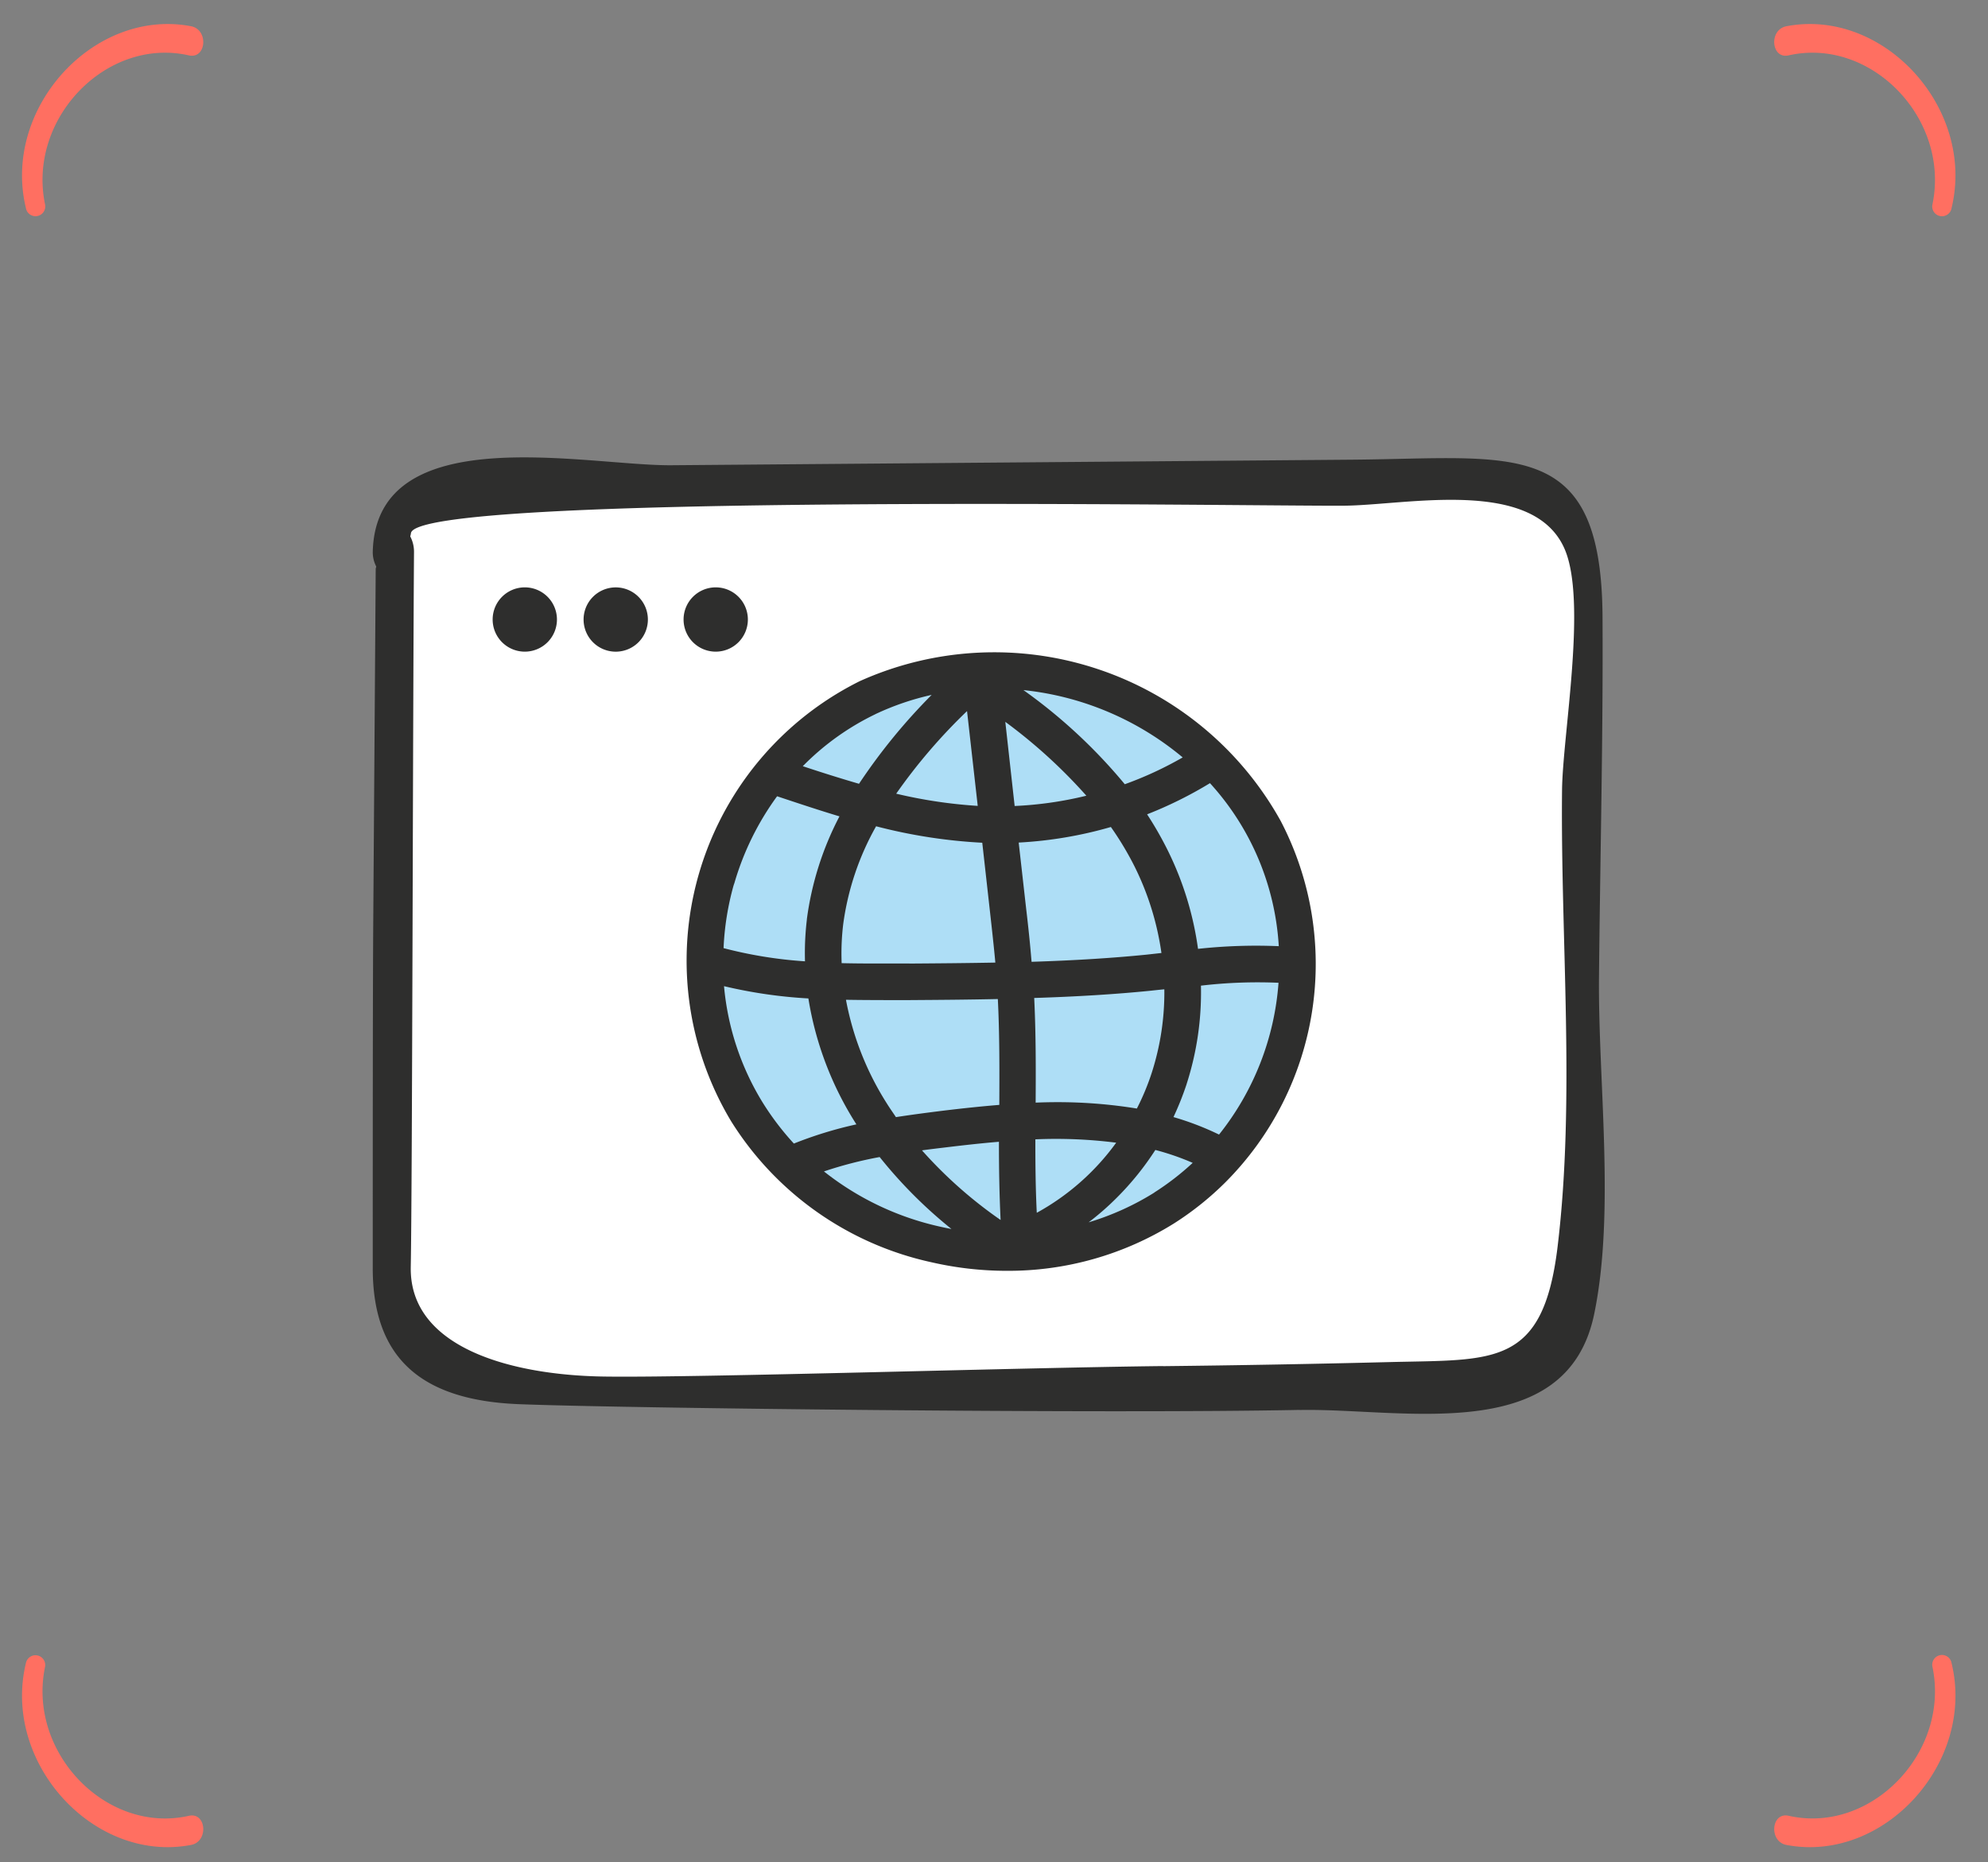 <?xml version="1.0" encoding="UTF-8" standalone="no"?>
<svg
   width="190"
   height="178"
   viewBox="0 0 190 178"
   version="1.1"
   id="svg2"
   sodipodi:docname="Stage-Web-US.svg"
   xml:space="preserve"
   inkscape:version="1.4.2 (f4327f4, 2025-05-13)"
   xmlns:inkscape="http://www.inkscape.org/namespaces/inkscape"
   xmlns:sodipodi="http://sodipodi.sourceforge.net/DTD/sodipodi-0.dtd"
   xmlns="http://www.w3.org/2000/svg"
   xmlns:svg="http://www.w3.org/2000/svg"><rect x="0" y="0" width="190" height="178" fill="#808080" stroke="none"/><sodipodi:namedview
     id="namedview2"
     pagecolor="#ffffff"
     bordercolor="#000000"
     borderopacity="0.25"
     inkscape:showpageshadow="2"
     inkscape:pageopacity="0.0"
     inkscape:pagecheckerboard="0"
     inkscape:deskcolor="#d1d1d1"
     inkscape:zoom="2.1603649"
     inkscape:cx="164.55553"
     inkscape:cy="93.27128"
     inkscape:window-width="1920"
     inkscape:window-height="1009"
     inkscape:window-x="-8"
     inkscape:window-y="-8"
     inkscape:window-maximized="1"
     inkscape:current-layer="svg2" /><defs
     id="defs2"><linearGradient
       id="linear-gradient"
       x1="0.5"
       x2="0.5"
       y2="1"
       gradientUnits="objectBoundingBox"><stop
         offset="0"
         stop-color="#55b8fa"
         stop-opacity="0.588"
         id="stop1" /><stop
         offset="1"
         stop-color="#52baff"
         stop-opacity="0.271"
         id="stop2" /></linearGradient><clipPath
       id="clip-path"><path
         id="Pfad_343670"
         data-name="Pfad 343670"
         d="m 0,-356.494 h 77.726 v -83.773 H 0 Z"
         transform="translate(0,440.266)"
         fill="none" /></clipPath></defs><g
     id="g2"
     transform="translate(-70.013,-3.952)"><g
       id="g1"><g
         id="Gruppe_93714"
         data-name="Gruppe 93714"
         transform="translate(72.118,6.249)"><g
           id="Gruppe_93712"
           data-name="Gruppe 93712"
           transform="rotate(-90,87.138,87.138)"><path
             id="Pfad_337524"
             data-name="Pfad 337524"
             d="M 17.589,0.37 C 8.056,-1.929 -1.557,6.872 0.212,16.154 0.537,17.864 3.375,17.615 2.996,15.943 1.218,8.077 9.049,0.5 17.234,2.2 a 0.932,0.932 0 1 0 0.355,-1.83"
             fill="#ff6f61" /><path
             id="Pfad_337525"
             data-name="Pfad 337525"
             d="M 17.589,16.952 C 8.056,19.25 -1.557,10.449 0.212,1.168 0.537,-0.54 3.375,-0.293 3,1.379 1.218,9.244 9.049,16.824 17.234,15.125 a 0.931,0.931 0 1 1 0.355,1.827"
             transform="translate(0,167.463)"
             fill="#ff6f61" /><path
             id="Pfad_337526"
             data-name="Pfad 337526"
             d="m 0.749,0.37 c 9.533,-2.3 19.146,6.5 17.377,15.784 -0.325,1.71 -3.163,1.461 -2.784,-0.211 C 17.12,8.077 9.29,0.5 1.1,2.2 A 0.932,0.932 0 1 1 0.749,0.37"
             transform="translate(155.938)"
             fill="#ff6f61" /><path
             id="Pfad_337527"
             data-name="Pfad 337527"
             d="m 0.749,16.952 c 9.533,2.3 19.146,-6.5 17.377,-15.784 -0.325,-1.71 -3.163,-1.461 -2.784,0.211 C 17.12,9.245 9.292,16.825 1.1,15.125 a 0.931,0.931 0 1 0 -0.355,1.827"
             transform="translate(155.938,167.462)"
             fill="#ff6f61" /></g></g></g><g
       id="g12"
       transform="matrix(2.746,0,0,2.746,105.638,47.665)"><path
         id="Pfad_109634"
         data-name="Pfad 109634"
         d="m 33.4,35.228 q 4.041,-0.045 8.081,-0.148 c 3.731,-0.1 5.482,0.192 6,-4.195 0.638,-5.381 0.108,-11.169 0.161,-16.594 C 47.661,12.275 48.548,7.4 47.727,5.506 46.601,2.906 42.097,3.93 39.867,3.948 36.739,3.975 6.603,3.462 6.561,4.961 a 1.048,1.048 0 0 1 -0.024,0.107 1.224,1.224 0 0 1 0.134,0.57 v 0 c -0.038,5.523 -0.06,23.067 -0.113,25.99 -0.053,2.923 3.554,3.935 6.916,3.982 3.362,0.047 14.82,-0.324 19.926,-0.381"
         transform="translate(-5.814,-2.851)"
         fill="#ffffff" /><path
         id="Pfad_109638"
         data-name="Pfad 109638"
         d="M 36.5,17.317 A 10.265,10.265 0 1 1 26.238,7.056 10.265,10.265 0 0 1 36.5,17.317"
         transform="translate(-4.603,0.099)"
         fill="#aedef6" /><path
         id="Pfad_109635"
         data-name="Pfad 109635"
         d="m 38.148,36.091 c -6.832,0.138 -23.728,-0.061 -27.19,-0.2 -3.462,-0.139 -5.08,-1.662 -5.08,-4.734 0,-3.072 0,-9.109 0.015,-11.688 Q 5.937,13.142 5.981,6.82 c 0,-0.034 0.016,-0.056 0.018,-0.089 A 1.081,1.081 0 0 1 5.879,6.2 C 6.01,1.557 13.319,3.231 16.279,3.206 L 39.99,3.012 c 5.617,-0.046 8.656,-0.822 8.69,5.476 0.023,4.169 -0.082,8.343 -0.123,12.515 -0.036,3.636 0.569,8.184 -0.167,11.75 -0.956,4.631 -6.671,3.269 -10.244,3.341 m -4.765,-1.526 q 3.941,-0.043 7.882,-0.142 c 3.639,-0.092 5.346,0.184 5.853,-4.016 0.622,-5.153 0.1,-10.7 0.155,-15.892 0.019,-1.93 0.884,-6.6 0.083,-8.412 C 46.254,3.618 41.865,4.596 39.688,4.614 36.638,4.639 7.245,4.147 7.206,5.583 a 0.965,0.965 0 0 1 -0.023,0.1 1.149,1.149 0 0 1 0.131,0.544 v 0 c -0.039,5.29 -0.06,22.09 -0.113,24.889 -0.053,2.799 3.466,3.769 6.745,3.814 3.279,0.045 14.454,-0.311 19.434,-0.365"
         transform="translate(-5.878,-2.929)"
         fill="#2e2e2d" /><path
         id="Pfad_109636"
         data-name="Pfad 109636"
         d="M 12.634,8.175 A 1.119,1.119 0 1 1 11.516,7.056 1.119,1.119 0 0 1 12.634,8.175"
         transform="translate(-6.223,-2.528)"
         fill="#2e2e2d" /><path
         id="Pfad_109637"
         data-name="Pfad 109637"
         d="M 15.677,8.175 A 1.119,1.119 0 1 1 14.558,7.056 1.119,1.119 0 0 1 15.677,8.175"
         transform="translate(-6.101,-2.527)"
         fill="#2e2e2d" /><path
         id="Pfad_109638-2"
         data-name="Pfad 109638"
         d="M 18.209,8.175 A 1.119,1.119 0 1 1 17.09,7.056 1.119,1.119 0 0 1 18.209,8.175"
         transform="translate(-5.153,-2.528)"
         fill="#2e2e2d" /><path
         id="Pfad_109639"
         data-name="Pfad 109639"
         d="M 37.694,15.006 A 11.4,11.4 0 0 0 23.03,10.124 v 0 a 10.865,10.865 0 0 0 -4.473,15.318 10.98,10.98 0 0 0 6.963,4.907 11.706,11.706 0 0 0 2.625,0.3 A 10.889,10.889 0 0 0 33.97,29 10.563,10.563 0 0 0 35.77,27.558 10.763,10.763 0 0 0 37.692,15.003 M 33.288,27.925 A 9.438,9.438 0 0 1 31,28.961 a 9.406,9.406 0 0 0 0.98,-0.857 9.96,9.96 0 0 0 1.342,-1.662 8.854,8.854 0 0 1 1.3,0.449 9.329,9.329 0 0 1 -1.338,1.033 M 22.921,25.55 a 13.913,13.913 0 0 0 -2.18,0.669 9.609,9.609 0 0 1 -1.1,-1.451 9.312,9.312 0 0 1 -1.331,-4.028 16.686,16.686 0 0 0 2.936,0.427 11.522,11.522 0 0 0 1.654,4.357 l 0.017,0.027 m 6.187,-4.4 c 1.493,-0.047 2.821,-0.129 4.052,-0.252 0.157,-0.017 0.31,-0.034 0.462,-0.048 h 0.017 a 9.133,9.133 0 0 1 -0.437,2.9 A 8.463,8.463 0 0 1 32.679,25 17.163,17.163 0 0 0 29.907,24.778 c -0.25,0 -0.5,0.006 -0.751,0.016 0.007,-1.128 0.011,-2.382 -0.05,-3.64 M 28.425,14.466 28.1,11.539 a 18.183,18.183 0 0 1 2.821,2.571 12.879,12.879 0 0 1 -2.5,0.358 m 3.352,0.729 a 10.933,10.933 0 0 1 0.826,1.377 9.856,9.856 0 0 1 0.935,3.011 l -0.52,0.058 c -1.188,0.119 -2.466,0.2 -4,0.249 -0.052,-0.638 -0.119,-1.269 -0.192,-1.88 l -0.256,-2.271 a 14.249,14.249 0 0 0 3.212,-0.543 m 0.481,-1.487 a 18.49,18.49 0 0 0 -3.528,-3.278 10.312,10.312 0 0 1 5.543,2.344 12.631,12.631 0 0 1 -2.014,0.933 m -7.5,6.241 h -0.232 c -0.7,0 -1.411,0.005 -2.124,-0.012 a 8.485,8.485 0 0 1 0.054,-1.355 9.5,9.5 0 0 1 1.145,-3.41 18.387,18.387 0 0 0 3.695,0.573 l 0.321,2.872 c 0.047,0.429 0.094,0.862 0.134,1.3 -1,0.019 -2,0.027 -2.991,0.034 M 24.294,25.3 c -0.1,-0.152 -0.207,-0.3 -0.307,-0.461 a 10.22,10.22 0 0 1 -1.433,-3.625 c 0.469,0.008 0.941,0.01 1.412,0.011 h 0.785 c 1.019,-0.007 2.052,-0.014 3.089,-0.037 0.061,1.214 0.057,2.449 0.051,3.685 -0.582,0.047 -1.206,0.111 -1.982,0.205 -0.543,0.068 -1.083,0.138 -1.616,0.221 M 34.807,19.44 a 11.136,11.136 0 0 0 -1.06,-3.44 12.29,12.29 0 0 0 -0.712,-1.242 14.109,14.109 0 0 0 2.188,-1.085 9.224,9.224 0 0 1 2.395,5.675 18.63,18.63 0 0 0 -2.81,0.093 m -11.23,-8.17 a 9.3,9.3 0 0 1 1.959,-0.671 20.375,20.375 0 0 0 -2.529,3.095 c -0.684,-0.2 -1.368,-0.416 -1.957,-0.613 l 0.044,-0.044 a 9.031,9.031 0 0 1 2.483,-1.766 m -2.384,7.145 a 9.809,9.809 0 0 0 -0.066,1.458 15.085,15.085 0 0 1 -2.834,-0.459 9.59,9.59 0 0 1 0.351,-2.191 l 0.027,-0.077 a 9.715,9.715 0 0 1 1.485,-3.019 l 0.047,0.016 c 0.727,0.242 1.422,0.473 2.124,0.684 a 10.73,10.73 0 0 0 -1.136,3.588 m 2.534,8.27 a 16.06,16.06 0 0 0 2.5,2.506 q -0.217,-0.04 -0.43,-0.089 a 9.975,9.975 0 0 1 -4.008,-1.915 14.04,14.04 0 0 1 1.935,-0.5 m 8.236,-0.5 a 8.4,8.4 0 0 1 -2.764,2.44 c -0.043,-0.874 -0.05,-1.738 -0.049,-2.557 a 16.551,16.551 0 0 1 2.813,0.117 m 2.45,-2.038 a 10.392,10.392 0 0 0 0.5,-3.429 16.925,16.925 0 0 1 2.7,-0.1 9.588,9.588 0 0 1 -2.07,5.284 10.02,10.02 0 0 0 -1.586,-0.609 10.345,10.345 0 0 0 0.457,-1.147 M 24.305,14.036 a 19.408,19.408 0 0 1 2.463,-2.872 l 0.372,3.3 A 16.781,16.781 0 0 1 24.305,14.04 m 3.629,14.838 A 15.324,15.324 0 0 1 25.2,26.456 c 0.283,-0.04 0.569,-0.073 0.86,-0.108 0.506,-0.061 1.152,-0.136 1.818,-0.191 0,1.023 0.018,1.9 0.058,2.717"
         transform="translate(-6.084,-2.329)"
         fill="#2e2e2d" /></g></g></svg>
